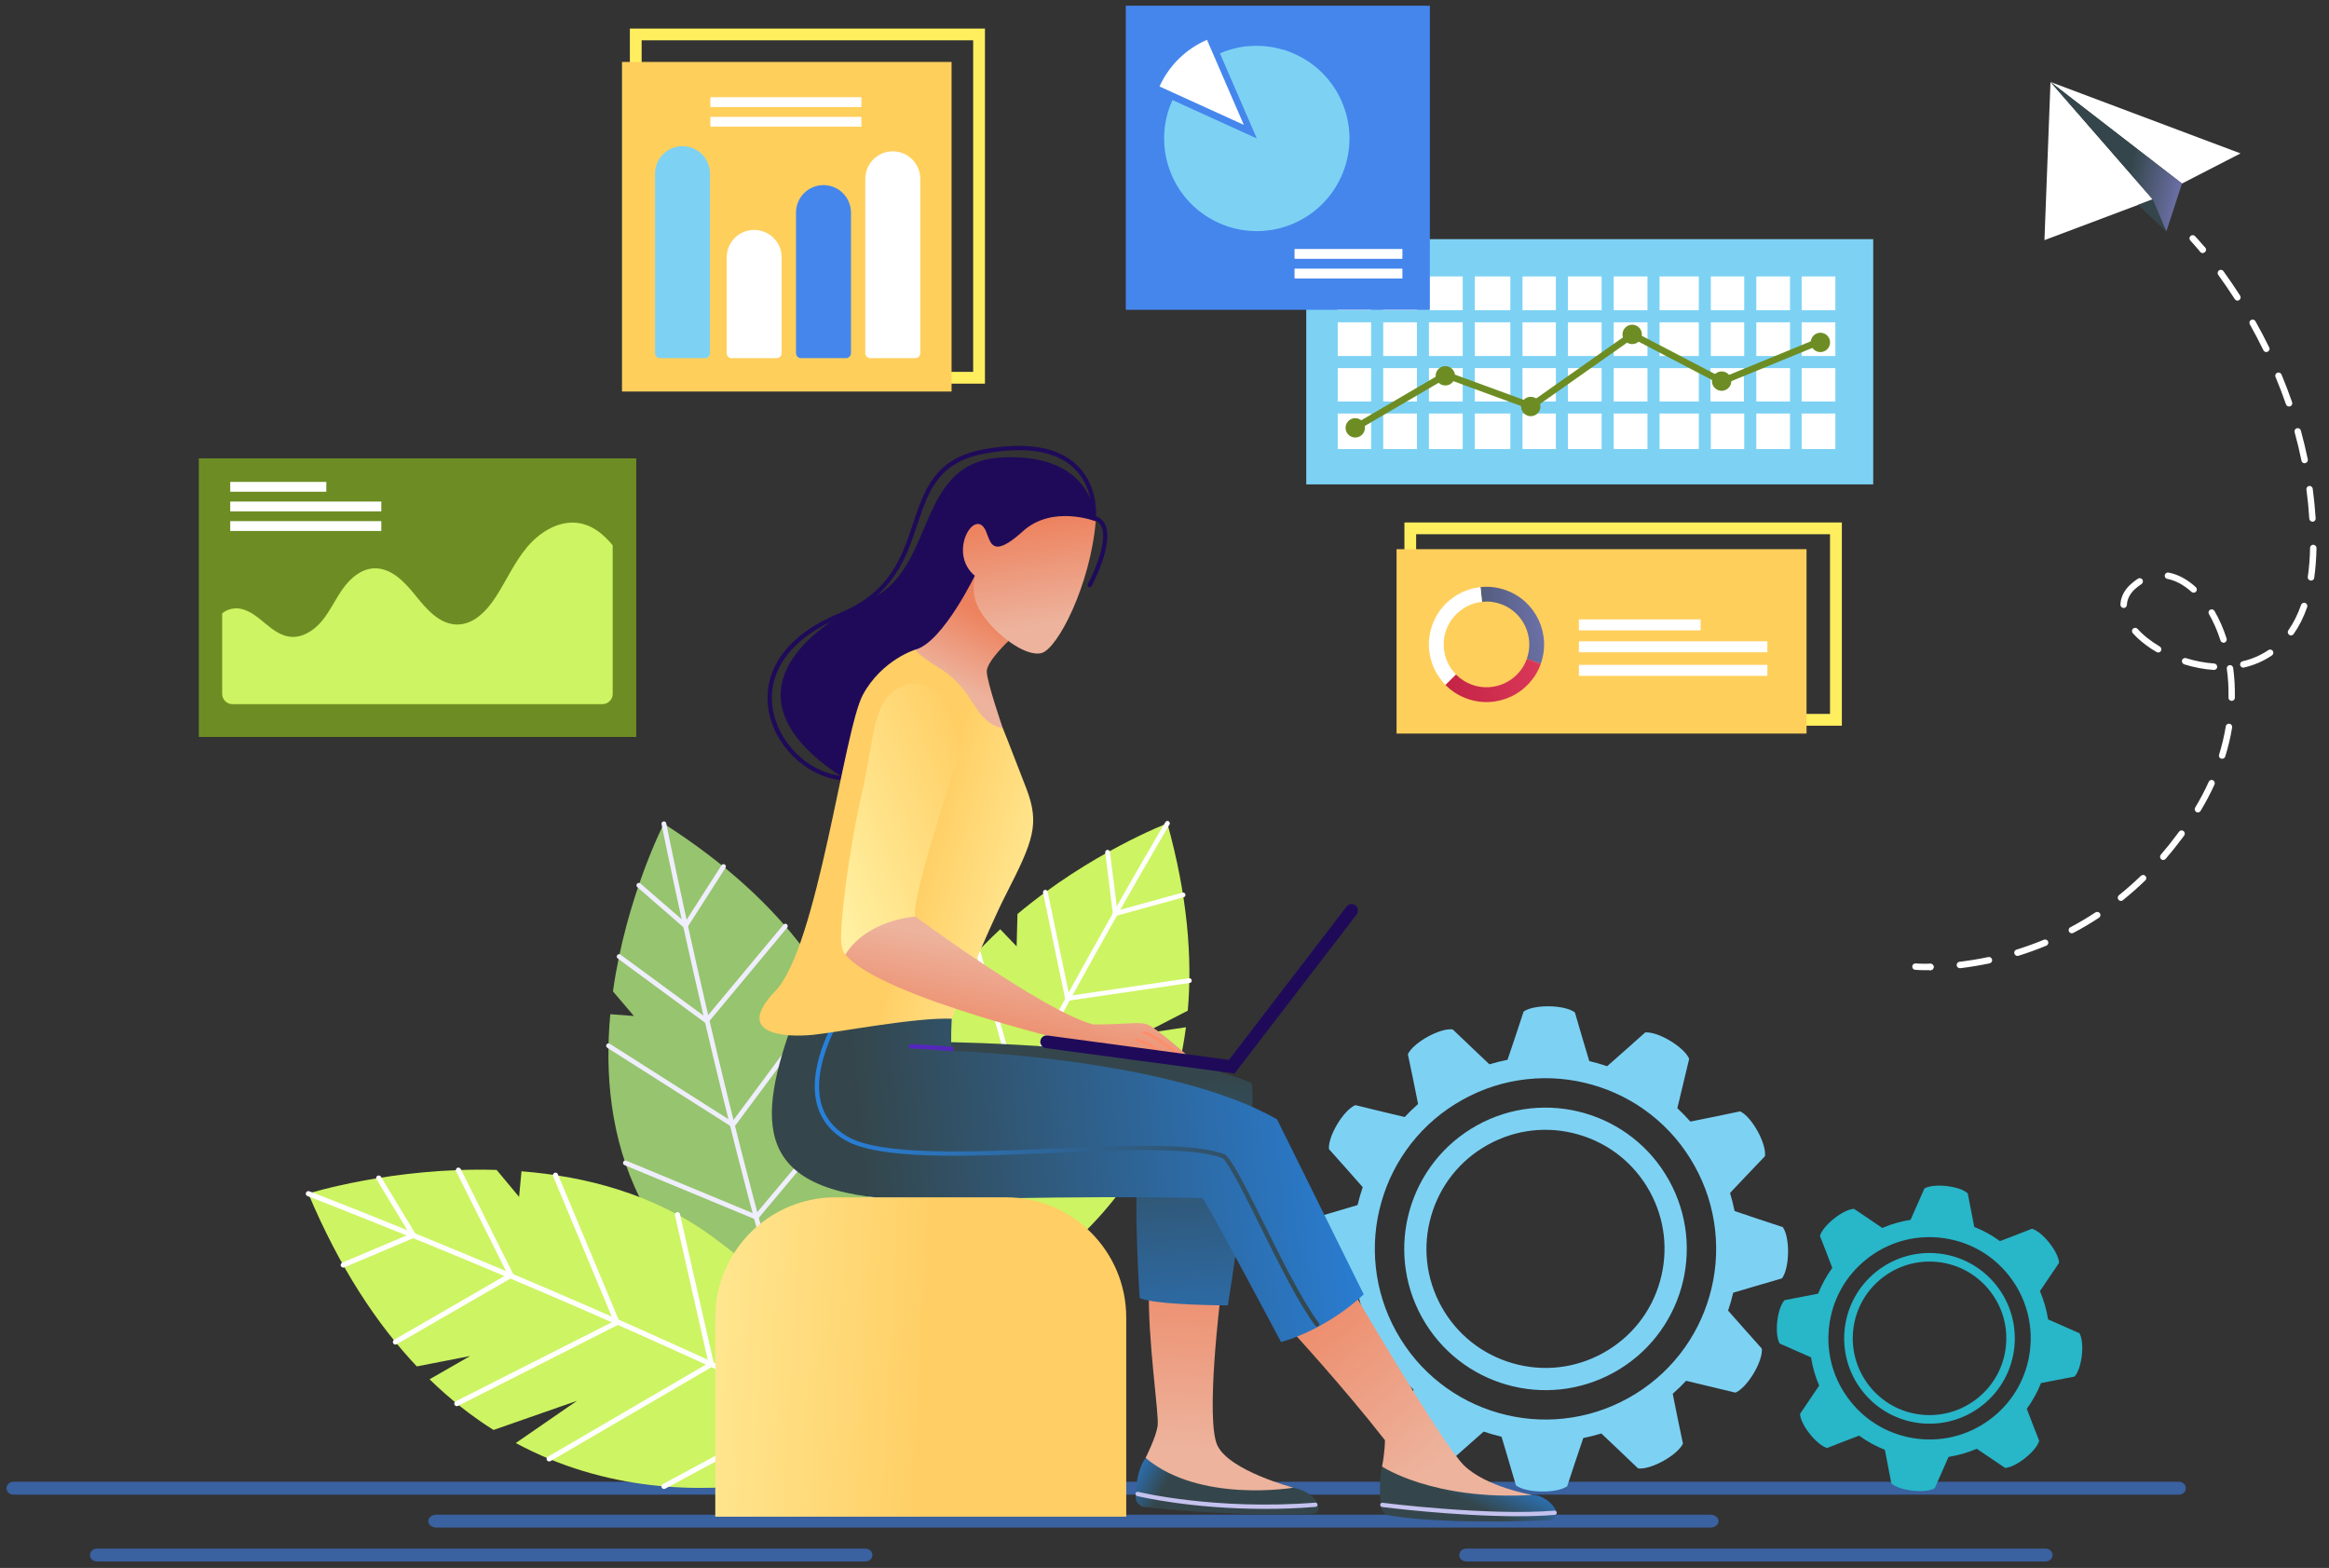 <?xml version="1.0" encoding="utf-8"?>
<!-- Generator: Adobe Illustrator 23.0.1, SVG Export Plug-In . SVG Version: 6.00 Build 0)  -->
<svg version="1.1" xmlns="http://www.w3.org/2000/svg" xmlns:xlink="http://www.w3.org/1999/xlink" x="0px" y="0px"
	 viewBox="0 0 358 241" style="enable-background:new 0 0 358 241;" xml:space="preserve">
<rect x="0" y="0" width="358" height="241" fill="#333333" stroke="none"/>
<style type="text/css">
	.st0{fill:#3A61A0;}
	.st1{fill:#7DD2F4;}
	.st2{fill:#28B6C9;}
	.st3{fill:#97C46E;}
	.st4{fill:#EFEEFF;}
	.st5{fill:#FFFFFF;}
	.st6{fill:#6D8D24;}
	.st7{fill:#CDF462;}
	.st8{fill:#1F0A5A;}
	.st9{fill:url(#SVGID_1_);}
	.st10{fill:url(#SVGID_2_);}
	.st11{fill:url(#SVGID_3_);}
	.st12{fill:url(#SVGID_4_);}
	.st13{fill:url(#SVGID_5_);}
	.st14{fill:url(#SVGID_6_);}
	.st15{fill:url(#SVGID_7_);}
	.st16{fill:url(#SVGID_8_);}
	.st17{fill:url(#SVGID_9_);}
	.st18{fill:url(#SVGID_10_);}
	.st19{fill:url(#SVGID_11_);}
	.st20{fill:url(#SVGID_12_);}
	.st21{fill:url(#SVGID_13_);}
	.st22{fill:#FF8D6A;}
	.st23{fill:#5526BC;}
	.st24{fill:#C5C2EF;}
	.st25{fill:url(#SVGID_14_);}
	.st26{fill:#FFEF5F;}
	.st27{fill:#FFCF5C;}
	.st28{fill:#4586ED;}
	.st29{fill:url(#SVGID_15_);}
	.st30{fill:url(#SVGID_16_);}
	.st31{fill:url(#SVGID_17_);}
	.st32{fill:url(#SVGID_18_);}
</style>
<g id="BG">
</g>
<g id="_x34_">
	<g id="Page_3_">
	</g>
	<g id="Illustration_3_">
	</g>
</g>
<g id="_x33_">
	<g id="Page_2_">
	</g>
	<g id="Illustration_2_">
	</g>
</g>
<g id="_x32_">
	<g id="Page_1_">
	</g>
	<g id="Illustration_1_">
	</g>
</g>
<g id="_x31_">
	<g id="Page">
	</g>
	<g id="Illustration">
		<path class="st0" d="M336,228.74c0,0.55-0.48,0.99-1.06,0.99H2.06c-0.59,0-1.06-0.44-1.06-0.99c0-0.54,0.48-0.99,1.06-0.99h332.88
			C335.52,227.75,336,228.19,336,228.74z"/>
		<path class="st0" d="M133.04,240H14.89c-0.59,0-1.06-0.44-1.06-0.99l0,0c0-0.54,0.48-0.98,1.06-0.98h118.15
			c0.59,0,1.06,0.44,1.06,0.98l0,0C134.1,239.56,133.62,240,133.04,240z"/>
		<path class="st0" d="M314.45,240h-89.08c-0.59,0-1.06-0.44-1.06-0.99l0,0c0-0.54,0.48-0.98,1.06-0.98h89.08
			c0.59,0,1.06,0.44,1.06,0.98l0,0C315.51,239.56,315.03,240,314.45,240z"/>
		<path class="st0" d="M262.92,234.79H67.08c-0.69,0-1.25-0.44-1.25-0.99l0,0c0-0.54,0.56-0.99,1.25-0.99h195.84
			c0.69,0,1.25,0.44,1.25,0.99l0,0C264.17,234.35,263.61,234.79,262.92,234.79z"/>
		<g>
			<path class="st1" d="M273.91,196.49c1.19-1.57,1.27-6.27,0.13-7.88c-1.01-0.31-6.18-2.05-7.41-2.47
				c-0.19-0.93-0.42-1.86-0.7-2.78c0.78-0.82,3.68-3.9,5.37-5.65c0.25-1.95-2.03-6.07-3.82-6.89c-1.03,0.24-6.39,1.32-7.65,1.57
				c-0.64-0.72-1.3-1.41-2-2.06c0.26-1.11,1.24-5.22,1.82-7.58c-0.76-1.82-4.79-4.24-6.76-4.06c-0.78,0.72-4.89,4.34-5.85,5.19
				c-0.9-0.31-1.82-0.57-2.75-0.79c-0.32-1.08-1.54-5.14-2.21-7.48c-1.57-1.19-6.27-1.27-7.88-0.13c-0.31,1.01-2.05,6.18-2.47,7.41
				c-0.93,0.19-1.86,0.42-2.78,0.7c-0.82-0.78-3.9-3.68-5.65-5.37c-1.95-0.25-6.07,2.03-6.89,3.82c0.24,1.03,1.32,6.39,1.57,7.65
				c-0.72,0.64-1.41,1.3-2.06,2c-1.11-0.26-5.22-1.24-7.58-1.83c-1.82,0.76-4.24,4.79-4.06,6.76c0.72,0.78,4.34,4.89,5.19,5.85
				c-0.31,0.91-0.57,1.82-0.79,2.75c-1.08,0.32-5.14,1.54-7.48,2.21c-1.19,1.57-1.27,6.27-0.13,7.88c1.01,0.31,6.18,2.05,7.41,2.47
				c0.19,0.93,0.42,1.86,0.7,2.78c-0.78,0.82-3.68,3.9-5.37,5.65c-0.25,1.95,2.03,6.07,3.82,6.89c1.03-0.24,6.39-1.32,7.65-1.57
				c0.64,0.72,1.3,1.41,2,2.06c-0.26,1.11-1.24,5.22-1.83,7.58c0.76,1.82,4.79,4.24,6.76,4.06c0.78-0.72,4.89-4.34,5.85-5.19
				c0.91,0.31,1.82,0.57,2.75,0.79c0.32,1.08,1.54,5.14,2.21,7.48c1.57,1.19,6.27,1.27,7.88,0.13c0.31-1.01,2.05-6.18,2.47-7.41
				c0.93-0.19,1.86-0.42,2.78-0.7c0.82,0.78,3.9,3.68,5.65,5.37c1.95,0.25,6.07-2.03,6.89-3.82c-0.24-1.03-1.32-6.39-1.57-7.65
				c0.72-0.64,1.41-1.3,2.06-2c1.11,0.26,5.22,1.24,7.58,1.82c1.82-0.76,4.24-4.79,4.06-6.76c-0.72-0.78-4.34-4.89-5.19-5.85
				c0.31-0.9,0.57-1.82,0.79-2.75C267.51,198.38,271.57,197.16,273.91,196.49z M262.78,199.18c-0.94,3.28-2.47,6.29-4.56,8.96
				c-2.16,2.76-4.83,5.03-7.93,6.75c-3.1,1.72-6.44,2.78-9.93,3.15c-3.37,0.36-6.74,0.07-10.02-0.87c-3.28-0.94-6.29-2.47-8.96-4.56
				c-2.76-2.16-5.03-4.83-6.75-7.93c-1.72-3.1-2.78-6.44-3.15-9.93c-0.36-3.37-0.07-6.74,0.87-10.02c0.94-3.28,2.47-6.29,4.56-8.96
				c2.16-2.76,4.83-5.03,7.93-6.75c3.1-1.72,6.44-2.78,9.93-3.15c3.37-0.36,6.74-0.07,10.02,0.87c3.28,0.94,6.29,2.47,8.96,4.56
				c2.76,2.16,5.03,4.83,6.75,7.93c1.72,3.1,2.78,6.44,3.15,9.93C264.01,192.53,263.72,195.9,262.78,199.18z"/>
			<path class="st1" d="M227.03,172.97c-10.48,5.82-14.27,19.03-8.45,29.52c5.82,10.48,19.03,14.27,29.52,8.45
				s14.27-19.03,8.45-29.52C250.73,170.94,237.52,167.16,227.03,172.97z M255.15,196.99c-1.34,4.7-4.44,8.59-8.71,10.96
				c-4.27,2.37-9.21,2.94-13.91,1.59c-4.7-1.35-8.59-4.44-10.96-8.71c-2.37-4.27-2.94-9.21-1.59-13.91
				c1.35-4.7,4.44-8.59,8.71-10.96c4.27-2.37,9.21-2.94,13.91-1.59c4.7,1.35,8.59,4.44,10.96,8.71
				C255.93,187.35,256.49,192.29,255.15,196.99z"/>
		</g>
		<g>
			<path class="st2" d="M318.89,211.58c1.14-1.23,1.59-5.2,0.75-6.66c-0.62-0.26-3.17-1.39-4.82-2.13
				c-0.24-1.48-0.65-2.94-1.25-4.34c0.85-1.26,2.11-3.14,2.94-4.35c-0.07-1.67-2.56-4.8-4.17-5.24c-0.62,0.26-3.22,1.26-4.91,1.9
				c-1.24-0.9-2.57-1.63-3.96-2.18c-0.29-1.49-0.73-3.71-1-5.16c-1.23-1.14-5.2-1.59-6.66-0.75c-0.26,0.62-1.39,3.17-2.13,4.82
				c-1.48,0.23-2.94,0.65-4.34,1.25c-1.26-0.85-3.14-2.11-4.35-2.94c-1.67,0.07-4.8,2.56-5.24,4.17c0.26,0.62,1.26,3.22,1.9,4.91
				c-0.9,1.24-1.63,2.57-2.18,3.96c-1.49,0.29-3.71,0.73-5.16,1c-1.14,1.23-1.59,5.2-0.75,6.66c0.62,0.26,3.17,1.39,4.82,2.13
				c0.24,1.48,0.65,2.94,1.25,4.34c-0.85,1.26-2.11,3.14-2.94,4.35c0.07,1.67,2.56,4.8,4.17,5.24c0.62-0.26,3.22-1.26,4.91-1.9
				c1.24,0.9,2.57,1.63,3.96,2.18c0.29,1.49,0.73,3.71,1,5.16c1.23,1.14,5.2,1.59,6.66,0.75c0.26-0.62,1.39-3.17,2.13-4.82
				c1.48-0.24,2.94-0.65,4.34-1.25c1.26,0.85,3.14,2.11,4.35,2.94c1.67-0.07,4.8-2.56,5.24-4.17c-0.26-0.62-1.26-3.22-1.9-4.91
				c0.9-1.24,1.63-2.57,2.18-3.96C315.22,212.28,317.44,211.85,318.89,211.58z M312.05,207.45c-0.47,4.13-2.51,7.83-5.76,10.41
				c-3.25,2.59-7.31,3.76-11.44,3.29c-4.13-0.47-7.83-2.51-10.41-5.76c-2.59-3.25-3.76-7.31-3.29-11.44
				c0.47-4.13,2.51-7.83,5.76-10.41c3.25-2.59,7.31-3.76,11.44-3.29c4.13,0.47,7.83,2.51,10.41,5.76
				C311.35,199.26,312.51,203.33,312.05,207.45z"/>
			<path class="st2" d="M288.42,195.45c-5.67,4.51-6.6,12.76-2.09,18.43c4.51,5.67,12.76,6.6,18.43,2.09
				c5.67-4.51,6.6-12.76,2.09-18.43C302.34,191.87,294.09,190.93,288.42,195.45z M308.32,207.03c-0.35,3.13-1.91,5.94-4.37,7.9
				c-2.47,1.96-5.55,2.85-8.68,2.5c-3.13-0.35-5.94-1.91-7.9-4.37c-1.96-2.47-2.85-5.55-2.5-8.68c0.35-3.13,1.91-5.94,4.37-7.9
				c2.47-1.96,5.55-2.85,8.68-2.5c3.13,0.35,5.94,1.91,7.9,4.37C307.79,200.82,308.68,203.9,308.32,207.03z"/>
		</g>
		<g>
			<path class="st3" d="M123.99,213.95c0,0,17.16-24.9,7.96-52.34l-7.37,7.55l6.08-10.98c-1.4-3.38-3.22-6.77-5.55-10.16l-4.24,5.12
				l2.74-7.21c-4.98-6.64-11.97-13.19-21.57-19.32c0,0-5.78,11.26-7.82,25.77l3.22,3.78l-3.63-0.27
				c-0.84,9.07-0.02,19.09,4.56,28.28C110.32,208.11,123.99,213.95,123.99,213.95z"/>
			<path class="st4" d="M124.27,214.18c-0.04,0.05-0.1,0.09-0.17,0.11c-0.19,0.06-0.4-0.05-0.46-0.24
				c-12.36-39.23-21.85-86.9-21.95-87.37c-0.04-0.2,0.09-0.39,0.29-0.43c0.2-0.04,0.39,0.09,0.43,0.29
				c0.09,0.48,9.58,48.11,21.93,87.3C124.38,213.96,124.35,214.09,124.27,214.18z"/>
			<path class="st4" d="M105.45,142.86l-7.49-6.51c-0.15-0.13-0.17-0.35-0.04-0.52c0.13-0.15,0.36-0.17,0.52-0.04l6.86,5.95
				l5.61-8.75c0.11-0.17,0.33-0.22,0.5-0.11c0.17,0.11,0.22,0.33,0.11,0.5L105.45,142.86z"/>
			<path class="st4" d="M121,142.58L121,142.58l-12.34,14.82l-13.71-10.08c-0.16-0.12-0.2-0.35-0.08-0.51
				c0.11-0.16,0.35-0.2,0.51-0.08l13.16,9.67l11.9-14.29c0.13-0.15,0.36-0.18,0.51-0.05C121.11,142.2,121.13,142.43,121,142.58z"/>
			<path class="st4" d="M112.75,173.37l-19.41-12.33c-0.17-0.11-0.22-0.33-0.11-0.5c0.11-0.17,0.33-0.22,0.5-0.11l18.83,11.97
				l14.99-20.19c0.12-0.16,0.35-0.2,0.51-0.08c0.16,0.12,0.2,0.35,0.08,0.51L112.75,173.37z"/>
			<path class="st4" d="M133.65,166.9C133.65,166.9,133.65,166.9,133.65,166.9l-17.3,20.62l-20.36-8.44
				c-0.19-0.08-0.27-0.29-0.2-0.48c0.08-0.19,0.29-0.27,0.48-0.2l19.86,8.24l16.96-20.21c0.13-0.15,0.36-0.17,0.51-0.04
				C133.75,166.51,133.77,166.74,133.65,166.9z"/>
			<path class="st4" d="M120.3,202.06l-16.47-7.71c-0.18-0.09-0.26-0.3-0.18-0.49c0.09-0.18,0.3-0.26,0.49-0.18l15.94,7.46
				l14.08-17.98c0.12-0.16,0.35-0.19,0.51-0.06s0.19,0.35,0.06,0.51L120.3,202.06z"/>
		</g>
		<g>
			<rect x="200.79" y="36.76" class="st1" width="87.15" height="37.69"/>
			<g>
				<rect x="269.97" y="56.58" class="st5" width="5.18" height="5.13"/>
				<rect x="255.1" y="56.58" class="st5" width="6.03" height="5.13"/>
				<rect x="248.05" y="56.58" class="st5" width="5.19" height="5.13"/>
				<rect x="241.01" y="56.58" class="st5" width="5.18" height="5.13"/>
				<rect x="234.03" y="56.58" class="st5" width="5.13" height="5.13"/>
				<rect x="226.7" y="56.58" class="st5" width="5.46" height="5.13"/>
				<rect x="219.65" y="56.58" class="st5" width="5.19" height="5.13"/>
				<rect x="212.62" y="56.58" class="st5" width="5.18" height="5.13"/>
				<rect x="205.63" y="56.58" class="st5" width="5.13" height="5.13"/>
				<rect x="205.63" y="63.56" class="st5" width="5.13" height="5.46"/>
				<rect x="212.62" y="63.56" class="st5" width="5.18" height="5.46"/>
				<rect x="219.65" y="63.56" class="st5" width="5.19" height="5.46"/>
				<rect x="226.7" y="63.56" class="st5" width="5.46" height="5.46"/>
				<rect x="234.03" y="63.56" class="st5" width="5.13" height="5.46"/>
				<rect x="241.01" y="63.56" class="st5" width="5.18" height="5.46"/>
				<rect x="248.05" y="63.56" class="st5" width="5.19" height="5.46"/>
				<rect x="255.1" y="63.56" class="st5" width="6.03" height="5.46"/>
				<rect x="262.98" y="63.56" class="st5" width="5.13" height="5.46"/>
				<rect x="269.97" y="63.56" class="st5" width="5.18" height="5.46"/>
				<rect x="205.63" y="42.49" class="st5" width="5.13" height="5.19"/>
				<rect x="212.62" y="42.49" class="st5" width="5.18" height="5.19"/>
				<rect x="219.65" y="42.49" class="st5" width="5.19" height="5.19"/>
				<rect x="226.7" y="42.49" class="st5" width="5.46" height="5.19"/>
				<rect x="234.03" y="42.49" class="st5" width="5.13" height="5.19"/>
				<rect x="241.01" y="42.49" class="st5" width="5.18" height="5.19"/>
				<rect x="248.05" y="42.49" class="st5" width="5.19" height="5.19"/>
				<rect x="255.1" y="42.49" class="st5" width="6.03" height="5.19"/>
				<rect x="262.98" y="42.49" class="st5" width="5.13" height="5.19"/>
				<rect x="269.97" y="42.49" class="st5" width="5.18" height="5.19"/>
				<rect x="205.63" y="49.54" class="st5" width="5.13" height="5.18"/>
				<rect x="212.62" y="49.54" class="st5" width="5.18" height="5.18"/>
				<rect x="219.65" y="49.54" class="st5" width="5.19" height="5.18"/>
				<rect x="226.7" y="49.54" class="st5" width="5.46" height="5.18"/>
				<rect x="234.03" y="49.54" class="st5" width="5.13" height="5.18"/>
				<rect x="241.01" y="49.54" class="st5" width="5.18" height="5.18"/>
				<rect x="248.05" y="49.54" class="st5" width="5.19" height="5.18"/>
				<rect x="255.1" y="49.54" class="st5" width="6.03" height="5.18"/>
				<rect x="262.98" y="49.54" class="st5" width="5.13" height="5.18"/>
				<rect x="269.97" y="49.54" class="st5" width="5.18" height="5.18"/>
				<rect x="262.93" y="56.58" class="st5" width="5.13" height="5.13"/>
				<rect x="276.94" y="56.58" class="st5" width="5.18" height="5.13"/>
				<rect x="276.94" y="63.56" class="st5" width="5.18" height="5.46"/>
				<rect x="276.94" y="42.49" class="st5" width="5.18" height="5.19"/>
				<rect x="276.94" y="49.54" class="st5" width="5.18" height="5.18"/>
			</g>
			<g>
				<polygon class="st6" points="264.71,58.06 250.9,50.85 235.27,61.85 222.17,57.04 208.11,65.26 208.63,66.15 222.27,58.17 
					235.42,63 250.98,52.05 264.66,59.19 280.37,52.74 279.98,51.79 				"/>
				<path class="st6" d="M222.17,56.27c-0.82,0-1.49,0.67-1.49,1.49c0,0.82,0.67,1.49,1.49,1.49s1.49-0.67,1.49-1.49
					C223.65,56.94,222.99,56.27,222.17,56.27z"/>
				<path class="st6" d="M208.32,64.27c-0.82,0-1.49,0.67-1.49,1.49c0,0.82,0.67,1.49,1.49,1.49c0.82,0,1.49-0.67,1.49-1.49
					C209.8,64.94,209.14,64.27,208.32,64.27z"/>
				<circle class="st6" cx="235.3" cy="62.48" r="1.49"/>
				<circle class="st6" cx="250.89" cy="51.4" r="1.49"/>
				<path class="st6" d="M264.64,57.09c-0.82,0-1.49,0.67-1.49,1.49s0.67,1.49,1.49,1.49s1.49-0.67,1.49-1.49
					S265.46,57.09,264.64,57.09z"/>
				<path class="st6" d="M279.82,51.14c-0.82,0-1.49,0.67-1.49,1.49c0,0.82,0.67,1.49,1.49,1.49c0.82,0,1.49-0.67,1.49-1.49
					C281.31,51.81,280.64,51.14,279.82,51.14z"/>
			</g>
		</g>
		<g>
			<path class="st7" d="M137.42,206.18c0,0,29.4-7.06,40.89-33.62l-10.53,0.69l11.86-4.1c1.21-3.45,2.13-7.19,2.66-11.26l-6.57,0.98
				l6.85-3.53c0.73-8.27-0.09-17.81-3.14-28.79c0,0-11.83,4.52-23.04,13.94l-0.13,4.97l-2.52-2.63
				c-6.68,6.19-12.77,14.19-15.5,24.09C131.15,192.7,137.42,206.18,137.42,206.18z"/>
			<path class="st5" d="M137.47,206.54c-0.07,0.01-0.14,0-0.2-0.03c-0.18-0.08-0.26-0.3-0.18-0.48
				c17.01-37.44,41.8-79.26,42.05-79.67c0.1-0.17,0.33-0.23,0.5-0.13c0.17,0.1,0.23,0.33,0.13,0.5
				c-0.25,0.42-25.02,42.19-42.01,79.6C137.7,206.45,137.59,206.52,137.47,206.54z"/>
			<path class="st5" d="M171.12,140.89l-1.23-9.85c-0.03-0.2,0.11-0.38,0.32-0.41c0.2-0.02,0.38,0.12,0.41,0.32l1.12,9.01
				l10.02-2.76c0.19-0.05,0.4,0.06,0.45,0.26c0.05,0.19-0.06,0.4-0.26,0.45L171.12,140.89z"/>
			<path class="st5" d="M182.88,151.08L182.88,151.08l-19.08,2.79l-3.47-16.66c-0.04-0.2,0.09-0.39,0.28-0.43
				c0.19-0.04,0.39,0.09,0.43,0.28l3.33,15.99l18.4-2.69c0.2-0.03,0.39,0.11,0.41,0.31C183.22,150.87,183.08,151.05,182.88,151.08z"
				/>
			<path class="st5" d="M156.17,168.48l-6.2-22.14c-0.05-0.19,0.06-0.4,0.25-0.45c0.19-0.06,0.4,0.06,0.45,0.25l6.02,21.49l24.64-5
				c0.2-0.04,0.39,0.09,0.43,0.29c0.04,0.2-0.09,0.39-0.29,0.43L156.17,168.48z"/>
			<path class="st5" d="M176.04,177.62L176.04,177.62l-26.65,3.78l-9.51-19.88c-0.09-0.18-0.01-0.4,0.17-0.49
				c0.18-0.09,0.4-0.01,0.49,0.17l9.27,19.4l26.12-3.71c0.2-0.03,0.38,0.11,0.41,0.31C176.38,177.41,176.24,177.59,176.04,177.62z"
				/>
			<path class="st5" d="M142.62,194.86l-7.1-16.74c-0.08-0.19,0.01-0.4,0.19-0.48c0.18-0.08,0.4,0.01,0.48,0.19l6.88,16.2
				l22.49-3.97c0.2-0.04,0.39,0.1,0.42,0.3c0.04,0.2-0.1,0.39-0.3,0.42L142.62,194.86z"/>
		</g>
		<g>
			<path class="st7" d="M136.62,222.9c0,0-29.73,13.75-57.34-1.1l9.41-6.49l-12.83,4.48c-3.35-2.11-6.64-4.68-9.83-7.79l6.24-3.58
				l-8.2,1.6c-6.18-6.54-11.89-15.2-16.68-26.57c0,0,13.09-4.11,28.95-3.63l3.45,4.14l0.37-3.93c9.83,0.77,20.38,3.48,29.36,10.06
				C132.89,207.24,136.62,222.9,136.62,222.9z"/>
			<path class="st5" d="M136.82,223.25c0.06-0.04,0.12-0.09,0.15-0.16c0.1-0.19,0.02-0.43-0.17-0.53
				c-39.61-20.4-88.77-39.28-89.26-39.46c-0.2-0.08-0.43,0.02-0.51,0.23c-0.08,0.2,0.02,0.43,0.23,0.51
				c0.49,0.19,49.61,19.05,89.18,39.43C136.56,223.32,136.71,223.31,136.82,223.25z"/>
			<path class="st5" d="M64.12,190.06l-5.57-9.2c-0.11-0.19-0.35-0.24-0.54-0.13c-0.19,0.11-0.25,0.36-0.13,0.54l5.1,8.41
				l-10.37,4.39c-0.2,0.09-0.3,0.32-0.21,0.52c0.09,0.2,0.32,0.3,0.52,0.21L64.12,190.06z"/>
			<path class="st5" d="M60.97,206.62L60.97,206.62l18.09-10.45l-8.24-16.49c-0.1-0.2-0.34-0.27-0.53-0.18
				c-0.19,0.09-0.27,0.34-0.18,0.53l7.91,15.82l-17.44,10.08c-0.19,0.11-0.25,0.35-0.14,0.54
				C60.54,206.66,60.78,206.72,60.97,206.62z"/>
			<path class="st5" d="M95.35,203.46l-9.6-22.98c-0.08-0.2-0.32-0.3-0.52-0.21c-0.2,0.08-0.3,0.32-0.21,0.52l9.32,22.3l-24.3,12.3
				c-0.19,0.1-0.27,0.34-0.17,0.53c0.1,0.19,0.34,0.27,0.53,0.17L95.35,203.46z"/>
			<path class="st5" d="M84.61,224.58C84.61,224.58,84.61,224.58,84.61,224.58l25.19-14.69l-5.28-23.28
				c-0.05-0.21-0.26-0.35-0.47-0.3c-0.21,0.05-0.35,0.26-0.3,0.47l5.15,22.72l-24.69,14.4c-0.19,0.11-0.25,0.35-0.14,0.54
				C84.18,224.62,84.42,224.69,84.61,224.58z"/>
			<path class="st5" d="M124.6,216.78l-5.21-19c-0.06-0.21-0.28-0.33-0.49-0.28c-0.21,0.06-0.33,0.28-0.28,0.49l5.04,18.39
				l-21.78,11.73c-0.19,0.1-0.26,0.34-0.16,0.54c0.1,0.19,0.34,0.26,0.54,0.16L124.6,216.78z"/>
		</g>
		<g>
			<path class="st8" d="M129.26,119.91c-0.01,0-0.03,0-0.04,0c-5.47-0.63-10.36-5.5-11.13-11.09c-0.84-6.07,3.16-11.39,10.98-14.6
				c7.76-3.19,9.56-8.58,11.29-13.79c1.71-5.13,3.32-9.97,10.78-11.35c6.52-1.2,11.33-0.43,14.28,2.3c3.08,2.85,3.11,6.88,3.06,7.95
				c0.67,0.25,1.16,0.72,1.44,1.39c1.27,2.98-1.98,9.11-2.12,9.37c-0.09,0.16-0.28,0.22-0.44,0.13c-0.16-0.09-0.22-0.28-0.13-0.44
				c0.03-0.06,3.24-6.11,2.1-8.8c-0.24-0.57-0.66-0.93-1.27-1.1l-0.26-0.07l0.03-0.27c0-0.05,0.44-4.66-2.84-7.67
				c-2.79-2.58-7.41-3.29-13.71-2.13c-7.08,1.31-8.56,5.76-10.28,10.91c-1.7,5.1-3.63,10.88-11.67,14.18
				c-7.52,3.09-11.37,8.15-10.58,13.9c0.74,5.31,5.37,9.94,10.56,10.53c0.18,0.02,0.31,0.18,0.29,0.36
				C129.57,119.79,129.43,119.91,129.26,119.91z"/>
			
				<linearGradient id="SVGID_1_" gradientUnits="userSpaceOnUse" x1="233.879" y1="366.093" x2="240.229" y2="369.198" gradientTransform="matrix(0.999 0.034 -0.034 0.999 -47.226 -150.782)">
				<stop  offset="0" style="stop-color:#2881DD"/>
				<stop  offset="1" style="stop-color:#34464B"/>
			</linearGradient>
			<path class="st9" d="M175.88,224.39c-0.42,0.69-1.31,2.55-1.3,5.73c0,0.77,0.59,1.42,1.36,1.51c3.52,0.41,13.74,1.41,25.9,1.01
				c0.55-0.02,0.96-0.54,0.83-1.07c-0.23-0.96-1.1-2.32-4.02-2.95l-22.22-4.47C176.22,224.1,175.99,224.2,175.88,224.39z"/>
			
				<linearGradient id="SVGID_2_" gradientUnits="userSpaceOnUse" x1="246.874" y1="365.669" x2="247.721" y2="331.79" gradientTransform="matrix(0.999 0.034 -0.034 0.999 -47.226 -150.782)">
				<stop  offset="0" style="stop-color:#EDB39D"/>
				<stop  offset="1" style="stop-color:#ED825E"/>
			</linearGradient>
			<path class="st10" d="M187.58,199.57c0,0-2.32,18.77-0.43,22.64c1.89,3.88,11.67,6.45,11.67,6.45s-14.44,2.43-22.73-4.58
				c0,0,1.57-3.09,1.85-4.87c0.28-1.79-1.59-13.37-1.32-21.51C176.62,197.7,182.98,196.27,187.58,199.57z"/>
			<linearGradient id="SVGID_3_" gradientUnits="userSpaceOnUse" x1="173.515" y1="224.378" x2="168.922" y2="166.836">
				<stop  offset="0" style="stop-color:#2881DD"/>
				<stop  offset="1" style="stop-color:#34464B"/>
			</linearGradient>
			<path class="st11" d="M145.18,160.17c0,0,34.25,0.39,47.23,6.32c0.89,5.96-3.67,34.15-3.67,34.15s-11.08-0.01-13.55-1.13
				c0,0-0.95-13.54-0.28-21.16C174.91,178.34,142.04,169.36,145.18,160.17z"/>
			<linearGradient id="SVGID_4_" gradientUnits="userSpaceOnUse" x1="228.339" y1="223.542" x2="225.093" y2="230.668">
				<stop  offset="0" style="stop-color:#2881DD"/>
				<stop  offset="1" style="stop-color:#34464B"/>
			</linearGradient>
			<path class="st12" d="M212.44,225.41c0,0-0.72,3.64-0.03,6.57c0.11,0.45,0.46,0.8,0.91,0.89c1.99,0.41,9.15,1.38,24.74,0.8
				c0.86-0.03,1.4-0.95,1-1.71c-0.55-1.04-2.04-2.18-3.52-2.18L212.44,225.41z"/>
			<linearGradient id="SVGID_5_" gradientUnits="userSpaceOnUse" x1="221.431" y1="224.35" x2="197.728" y2="194.297">
				<stop  offset="0" style="stop-color:#EDB39D"/>
				<stop  offset="1" style="stop-color:#ED825E"/>
			</linearGradient>
			<path class="st13" d="M198.25,204.22c0,0,8.36,9.08,14.64,17.15c0,0,0,1.79-0.45,4.04c0,0,7.85,5.27,23.09,4.37
				c0,0-7.17-1.23-10.54-4.59c-3.36-3.36-16.72-26.23-16.72-26.23S202,198.73,198.25,204.22z"/>
			<linearGradient id="SVGID_6_" gradientUnits="userSpaceOnUse" x1="214.026" y1="175.813" x2="132.88" y2="183.661">
				<stop  offset="0" style="stop-color:#2881DD"/>
				<stop  offset="1" style="stop-color:#34464B"/>
			</linearGradient>
			<path class="st14" d="M146.3,156.58c0,0-0.22,3.59,0,4.93c0,0,33.63,1.12,50,10.54l13.32,26.89c0,0-5.08,5.1-12.7,7.34
				c0,0-9.82-18.53-12.06-22.12c0,0-12.78-0.45-40.36,0.22c-27.58,0.67-28.62-9.59-23.36-25.21
				C121.15,159.17,135.32,150.75,146.3,156.58z"/>
			<linearGradient id="SVGID_7_" gradientUnits="userSpaceOnUse" x1="125.236" y1="179.685" x2="202.77" y2="179.685">
				<stop  offset="0" style="stop-color:#2881DD"/>
				<stop  offset="1" style="stop-color:#34464B"/>
			</linearGradient>
			<path class="st15" d="M202.44,203.91c-0.1,0-0.2-0.05-0.26-0.13c-2.63-3.54-5.76-9.87-8.53-15.44
				c-2.31-4.66-4.49-9.06-5.66-10.29c-4.37-1.76-14.83-1.32-25.89-0.85c-13.25,0.56-26.95,1.13-32.22-1.97
				c-2.32-1.36-3.79-3.3-4.36-5.74c-1.46-6.22,3.27-13.57,3.47-13.88c0.1-0.15,0.3-0.19,0.45-0.1c0.15,0.1,0.19,0.3,0.1,0.45
				c-0.05,0.07-4.78,7.43-3.38,13.37c0.53,2.26,1.9,4.06,4.06,5.33c5.11,3,18.71,2.43,31.87,1.88c11.19-0.47,21.76-0.92,26.23,0.92
				l0.06,0.02l0.05,0.05c1.23,1.23,3.36,5.53,5.83,10.5c2.75,5.55,5.88,11.85,8.47,15.34c0.11,0.15,0.08,0.35-0.07,0.46
				C202.58,203.89,202.51,203.91,202.44,203.91z"/>
			<path class="st8" d="M168.42,80.13c0,0,0.08-10.48-14.32-9.83c-13.54,0.62-10.03,16.93-20.28,21.77
				c-12.12,5.72-21.94,16.19-3.94,27.65L168.42,80.13z"/>
			<linearGradient id="SVGID_8_" gradientUnits="userSpaceOnUse" x1="166.543" y1="139.739" x2="141.357" y2="132.463">
				<stop  offset="2.600000e-07" style="stop-color:#FFF4A8"/>
				<stop  offset="1" style="stop-color:#FFCE64"/>
			</linearGradient>
			<path class="st16" d="M140.7,99.85c0,0-5.16,1.57-8.07,6.95c-2.91,5.38-6.95,38.79-13.45,45.52c-6.5,6.73,1.57,7.17,5.83,6.73
				c4.26-0.45,15.69-2.69,21.3-2.47c0,0,5.27-13.13,8.3-19.06c4.23-8.29,5.26-10.84,3.14-16.37c-2.86-7.44-3.59-9.19-3.59-9.19
				S146.97,99.4,140.7,99.85z"/>
			<linearGradient id="SVGID_9_" gradientUnits="userSpaceOnUse" x1="147.574" y1="105.606" x2="152.746" y2="95.284">
				<stop  offset="0" style="stop-color:#EDB39D"/>
				<stop  offset="1" style="stop-color:#ED825E"/>
			</linearGradient>
			<path class="st17" d="M150.02,88.14c0,0-5.06,10.59-9.32,11.71c0,0,0.07,0.6,3.81,2.91c5.51,3.42,5.01,8.12,9.64,9.19
				c0,0-2.47-7.17-2.47-8.74c0-1.57,3.33-4.68,3.33-4.68S154.63,87.41,150.02,88.14z"/>
			<linearGradient id="SVGID_10_" gradientUnits="userSpaceOnUse" x1="150.786" y1="145.234" x2="147.259" y2="162.307">
				<stop  offset="0" style="stop-color:#EDB39D"/>
				<stop  offset="1" style="stop-color:#ED825E"/>
			</linearGradient>
			<path class="st18" d="M140.7,140.88c0,0,19.73,14.57,27.35,16.59c0,0,1.12,2.24-0.45,3.36c0,0-32.29-7.4-37.67-14.13
				C129.93,146.71,130.38,139.31,140.7,140.88z"/>
			<linearGradient id="SVGID_11_" gradientUnits="userSpaceOnUse" x1="160.287" y1="96.031" x2="157.841" y2="80.087">
				<stop  offset="0" style="stop-color:#EDB39D"/>
				<stop  offset="1" style="stop-color:#ED825E"/>
			</linearGradient>
			<path class="st19" d="M149.9,88.54c0,0-1.04,2.7,1.04,5.82s6.65,6.65,9.14,6.02c2.49-0.62,7.52-10.48,8.35-20.25
				c0,0-6.63-2.6-11.18,1.51c-4.74,4.29-4.95,1.81-5.68,0.04C149.92,77.72,145.53,85,149.9,88.54z"/>
			<linearGradient id="SVGID_12_" gradientUnits="userSpaceOnUse" x1="121.747" y1="131.059" x2="150.959" y2="119.48">
				<stop  offset="2.600000e-07" style="stop-color:#FFF4A8"/>
				<stop  offset="1" style="stop-color:#FFCE64"/>
			</linearGradient>
			<path class="st20" d="M147.87,114.65c0,0-8.07,23.77-7.17,26.23c0,0-7.4,0.45-10.76,5.83c0,0-0.67-0.45-0.67-2.69
				c0-2.24,0.9-11.88,3.14-21.75c2.24-9.87,1.57-14.57,6.28-16.82C143.39,103.22,149.44,110.17,147.87,114.65z"/>
			<linearGradient id="SVGID_13_" gradientUnits="userSpaceOnUse" x1="176.64" y1="152.254" x2="173.601" y2="166.965">
				<stop  offset="0" style="stop-color:#EDB39D"/>
				<stop  offset="1" style="stop-color:#ED825E"/>
			</linearGradient>
			<path class="st21" d="M182.53,162.25c0,0-4.86-4.35-6.21-4.8c-1.35-0.45-2.82,0-8.27,0.02c0,0-1.57,2.02-0.45,3.36L182.53,162.25
				z"/>
			<path class="st22" d="M178.38,162.07c-0.06,0-0.12-0.03-0.16-0.07c-1.13-1.31-3.48-1.93-3.5-1.94c-0.11-0.03-0.18-0.15-0.15-0.26
				c0.03-0.11,0.14-0.18,0.26-0.15c0.1,0.03,2.5,0.66,3.72,2.07c0.08,0.09,0.07,0.22-0.02,0.3
				C178.48,162.05,178.43,162.07,178.38,162.07z"/>
			<path class="st22" d="M181.24,162.34c-0.05,0-0.09-0.02-0.13-0.05c-0.04-0.03-3.9-3.09-5.25-3.36c-0.12-0.02-0.19-0.14-0.17-0.25
				c0.02-0.12,0.13-0.19,0.25-0.17c1.44,0.29,5.27,3.32,5.43,3.45c0.09,0.07,0.11,0.21,0.03,0.3
				C181.36,162.31,181.3,162.34,181.24,162.34z"/>
			<path class="st23" d="M146.3,161.56c-0.01,0-0.02,0-0.03,0c-4.34-0.38-6.23-0.39-6.25-0.39c-0.18,0-0.33-0.15-0.33-0.33
				c0-0.18,0.15-0.33,0.33-0.33c0.08,0,1.94,0,6.31,0.39c0.18,0.02,0.31,0.17,0.3,0.35C146.61,161.43,146.47,161.56,146.3,161.56z"
				/>
			<path class="st8" d="M189.77,165l-29.01-3.9c-0.54-0.07-0.91-0.57-0.84-1.1c0.07-0.54,0.56-0.92,1.1-0.84l27.88,3.75l18.08-23.56
				c0.33-0.43,0.95-0.51,1.38-0.18c0.43,0.33,0.51,0.95,0.18,1.38L189.77,165z"/>
			<path class="st24" d="M194.46,231.92c-11.56,0-19.58-1.95-19.67-1.98c-0.18-0.04-0.28-0.22-0.24-0.4
				c0.04-0.18,0.22-0.28,0.4-0.24c0.12,0.03,11.75,2.86,27.22,1.66c0.19-0.01,0.34,0.12,0.35,0.3s-0.12,0.34-0.3,0.35
				C199.5,231.84,196.9,231.92,194.46,231.92z"/>
			<path class="st24" d="M233.29,233.05c-9.67,0-20.72-1.4-20.85-1.42c-0.18-0.02-0.31-0.19-0.28-0.37
				c0.02-0.18,0.19-0.31,0.37-0.28c0.16,0.02,16.13,2.04,26.42,1.21c0.18-0.02,0.34,0.12,0.35,0.3c0.01,0.18-0.12,0.34-0.3,0.35
				C237.23,232.99,235.29,233.05,233.29,233.05z"/>
		</g>
		<linearGradient id="SVGID_14_" gradientUnits="userSpaceOnUse" x1="89.843" y1="206.234" x2="143.353" y2="209.171">
			<stop  offset="2.600000e-07" style="stop-color:#FFF4A8"/>
			<stop  offset="1" style="stop-color:#FFCE64"/>
		</linearGradient>
		<path class="st25" d="M173.11,233.12h-63.16v-30.6c0-10.21,8.28-18.49,18.49-18.49h26.19c10.21,0,18.49,8.28,18.49,18.49V233.12z"
			/>
		<g>
			<path class="st26" d="M151.39,58.97H96.82V4.39h54.58V58.97z M98.63,57.16h50.96V6.2H98.63V57.16z"/>
			<rect x="95.61" y="9.52" class="st27" width="50.66" height="50.66"/>
			<g>
				<path class="st1" d="M104.91,22.47L104.91,22.47c-2.33,0-4.22,1.89-4.22,4.22v27.59c0,0.42,0.34,0.77,0.77,0.77h6.91
					c0.42,0,0.77-0.34,0.77-0.77V26.69C109.14,24.36,107.25,22.47,104.91,22.47z"/>
				<path class="st28" d="M126.58,28.45L126.58,28.45c-2.33,0-4.22,1.89-4.22,4.22v21.61c0,0.42,0.34,0.77,0.77,0.77h6.91
					c0.42,0,0.77-0.34,0.77-0.77V32.67C130.8,30.34,128.91,28.45,126.58,28.45z"/>
				<path class="st5" d="M137.23,23.26c-2.33,0-4.22,1.89-4.22,4.22v26.8c0,0.42,0.34,0.77,0.77,0.77h6.91
					c0.42,0,0.77-0.34,0.77-0.77v-26.8C141.45,25.15,139.56,23.26,137.23,23.26z"/>
				<path class="st5" d="M115.92,35.34L115.92,35.34c-2.33,0-4.22,1.89-4.22,4.22v14.72c0,0.42,0.34,0.77,0.77,0.77h6.91
					c0.42,0,0.77-0.34,0.77-0.77V39.56C120.15,37.23,118.26,35.34,115.92,35.34z"/>
			</g>
			<rect x="109.19" y="14.94" class="st5" width="23.22" height="1.51"/>
			<rect x="109.19" y="17.96" class="st5" width="23.22" height="1.51"/>
		</g>
		<g>
			<rect x="173.05" y="0.88" class="st28" width="46.74" height="46.74"/>
			<g>
				<path class="st5" d="M178.23,13.29l12.96,5.9l-5.66-13.07C182.4,7.48,179.75,9.95,178.23,13.29z"/>
				<path class="st1" d="M199.09,8.33c-0.11-0.05-0.22-0.1-0.34-0.15c-0.06-0.02-0.11-0.05-0.17-0.07
					c-0.04-0.02-0.08-0.03-0.12-0.05c-0.08-0.03-0.15-0.06-0.23-0.09c-0.05-0.02-0.11-0.04-0.16-0.06c-0.05-0.02-0.1-0.04-0.15-0.06
					c-0.01,0-0.02-0.01-0.03-0.01c-0.04-0.01-0.07-0.03-0.11-0.04c-0.03-0.01-0.07-0.02-0.1-0.03c-0.03-0.01-0.05-0.02-0.08-0.03
					c-0.03-0.01-0.07-0.02-0.1-0.03c-0.05-0.02-0.11-0.03-0.16-0.05c-0.04-0.01-0.08-0.02-0.11-0.03c-0.02,0-0.03-0.01-0.05-0.01
					c-0.04-0.01-0.08-0.02-0.12-0.03c-0.05-0.01-0.11-0.03-0.16-0.04c-0.04-0.01-0.07-0.02-0.11-0.03c-0.03-0.01-0.07-0.02-0.1-0.03
					c-0.29-0.07-0.58-0.14-0.86-0.19c-0.05-0.01-0.11-0.02-0.16-0.03c-0.13-0.02-0.25-0.04-0.38-0.06
					c-0.04-0.01-0.09-0.01-0.13-0.02c-0.01,0-0.02,0-0.04,0c-0.05-0.01-0.1-0.01-0.15-0.02c0,0-0.01,0-0.01,0
					c-0.05-0.01-0.1-0.01-0.15-0.02c-0.01,0-0.03,0-0.04,0c-0.05-0.01-0.1-0.01-0.15-0.02c-0.06-0.01-0.12-0.01-0.17-0.02
					c-0.08-0.01-0.15-0.01-0.23-0.02c-0.04,0-0.08-0.01-0.12-0.01c-0.06,0-0.12-0.01-0.17-0.01c-0.17-0.01-0.35-0.01-0.52-0.02
					c-0.04,0-0.09,0-0.13,0c-0.03,0-0.06,0-0.09,0c-0.05,0-0.11,0-0.16,0c-0.06,0-0.12,0-0.17,0c-0.01,0-0.03,0-0.04,0
					c-0.05,0-0.1,0-0.15,0.01c-0.1,0-0.2,0.01-0.3,0.01c-0.06,0-0.11,0.01-0.17,0.01c-0.04,0-0.09,0.01-0.13,0.01
					c-0.04,0-0.08,0.01-0.12,0.01c-0.02,0-0.04,0-0.05,0c-0.05,0-0.1,0.01-0.15,0.01c-0.04,0-0.09,0.01-0.13,0.01
					c-0.03,0-0.07,0.01-0.1,0.01c-0.01,0-0.01,0-0.02,0c-0.05,0.01-0.1,0.01-0.16,0.02c-0.06,0.01-0.11,0.01-0.17,0.02
					c-0.17,0.02-0.34,0.05-0.51,0.08c-0.03,0.01-0.06,0.01-0.09,0.02c-0.03,0.01-0.06,0.01-0.1,0.02c-0.07,0.01-0.15,0.03-0.22,0.05
					c-0.04,0.01-0.09,0.02-0.13,0.03c-0.1,0.02-0.21,0.05-0.31,0.07c-0.05,0.01-0.1,0.02-0.14,0.04c-0.03,0.01-0.06,0.01-0.09,0.02
					c-0.05,0.01-0.11,0.03-0.17,0.04c-0.07,0.02-0.13,0.04-0.2,0.06c-0.03,0.01-0.07,0.02-0.1,0.03c-0.13,0.04-0.26,0.08-0.39,0.12
					c-0.06,0.02-0.12,0.04-0.17,0.06c-0.11,0.04-0.22,0.08-0.34,0.12c-0.06,0.02-0.12,0.04-0.18,0.07c-0.1,0.04-0.21,0.08-0.31,0.13
					c-0.06,0.03-0.13,0.05-0.19,0.08l5.66,13.07l-12.96-5.9c-3.26,7.16-0.1,15.6,7.06,18.86c7.16,3.26,15.6,0.1,18.86-7.06
					C209.41,20.04,206.25,11.59,199.09,8.33z"/>
			</g>
			<rect x="198.99" y="38.27" class="st5" width="16.58" height="1.51"/>
			<rect x="198.99" y="41.29" class="st5" width="16.58" height="1.51"/>
		</g>
		<g>
			<rect x="30.56" y="70.45" class="st6" width="67.24" height="42.82"/>
			<path class="st7" d="M88.96,80.4c-3-0.47-5.95,1.34-7.91,3.66c-1.96,2.32-3.2,5.15-4.85,7.7c-1.37,2.12-3.36,4.22-5.89,4.23
				c-2.69,0.01-4.72-2.31-6.4-4.41c-1.68-2.1-3.8-4.37-6.49-4.22c-1.94,0.11-3.57,1.52-4.7,3.1c-1.13,1.58-1.94,3.38-3.16,4.89
				c-1.22,1.51-3.05,2.74-4.98,2.52c-1.46-0.17-2.7-1.12-3.83-2.06c-1.13-0.94-2.31-1.94-3.75-2.24c-0.99-0.2-2.13,0.07-2.85,0.72
				v12.36c0,0.87,0.71,1.58,1.58,1.58h56.87c0.87,0,1.58-0.71,1.58-1.58V83.82C92.78,82.11,91.1,80.74,88.96,80.4z"/>
			<rect x="35.39" y="74.07" class="st5" width="14.77" height="1.51"/>
			<rect x="35.39" y="77.09" class="st5" width="23.22" height="1.51"/>
			<rect x="35.39" y="80.1" class="st5" width="23.22" height="1.51"/>
		</g>
		<g>
			<path class="st26" d="M283.12,111.54h-67.24V80.31h67.24V111.54z M217.68,109.73h63.62V82.11h-63.62V109.73z"/>
			<rect x="214.67" y="84.41" class="st27" width="63.02" height="28.34"/>
			<g>
				
					<linearGradient id="SVGID_15_" gradientUnits="userSpaceOnUse" x1="86.276" y1="2521.146" x2="100.197" y2="2547.159" gradientTransform="matrix(-0.337 0.942 -0.942 -0.337 2651.692 862.304)">
					<stop  offset="0" style="stop-color:#8D89DD"/>
					<stop  offset="1" style="stop-color:#34464B"/>
				</linearGradient>
				<path class="st29" d="M227.57,90.24c1.33-0.14,2.65,0.02,3.91,0.47c4.6,1.65,7,6.73,5.35,11.33l-2.14-0.77
					c1.22-3.42-0.56-7.2-3.98-8.42c-0.94-0.34-1.92-0.46-2.91-0.35L227.57,90.24z"/>
				<path class="st5" d="M220.16,96.07c0.57-1.6,1.58-2.99,2.92-4.02c1.3-1.01,2.86-1.63,4.49-1.8l0.24,2.26
					c-2.5,0.26-4.67,1.97-5.51,4.33c-0.85,2.37-0.25,5.06,1.52,6.85l-1.62,1.6c-1.15-1.17-1.96-2.64-2.33-4.24
					C219.48,99.39,219.58,97.67,220.16,96.07z"/>
				
					<linearGradient id="SVGID_16_" gradientUnits="userSpaceOnUse" x1="93.611" y1="2517.22" x2="107.532" y2="2543.235" gradientTransform="matrix(-0.337 0.942 -0.942 -0.337 2651.692 862.304)">
					<stop  offset="9.999999e-08" style="stop-color:#EE4969"/>
					<stop  offset="1" style="stop-color:#BF2041"/>
				</linearGradient>
				<path class="st30" d="M222.19,105.28l1.62-1.6c0.7,0.71,1.53,1.23,2.47,1.57c3.42,1.22,7.2-0.56,8.42-3.98l2.14,0.77
					c-1.65,4.6-6.73,7-11.33,5.35C224.25,106.94,223.13,106.23,222.19,105.28z"/>
			</g>
			<rect x="242.7" y="95.2" class="st5" width="18.71" height="1.69"/>
			<rect x="242.7" y="98.57" class="st5" width="28.97" height="1.69"/>
			<rect x="242.7" y="102.19" class="st5" width="28.97" height="1.69"/>
		</g>
		<g>
			<path class="st5" d="M294.14,148.97c-0.13-0.1-0.21-0.26-0.2-0.44c0.02-0.27,0.26-0.47,0.54-0.45c0.01,0,0.83,0.07,2.25,0.05
				c0.27,0,0.5,0.21,0.5,0.49c0,0.27-0.21,0.5-0.49,0.5c-1.48,0.02-2.32-0.05-2.35-0.06C294.3,149.05,294.21,149.02,294.14,148.97z"
				/>
			<path class="st5" d="M296.24,148.63c0-0.27,0.22-0.5,0.49-0.5l0,0l0,0l0,0c0.27,0,0.5,0.22,0.5,0.49l0,0
				c0,0.27-0.22,0.5-0.49,0.5l0,0c-0.11,0-0.22-0.04-0.3-0.1l0,0C296.33,148.94,296.25,148.79,296.24,148.63z"/>
			<path class="st5" d="M300.97,148.72c-0.11-0.08-0.18-0.2-0.2-0.34c-0.01-0.13,0.02-0.26,0.1-0.37c0.08-0.1,0.2-0.17,0.33-0.18
				c1.47-0.18,2.96-0.42,4.43-0.73c0.26-0.06,0.53,0.12,0.58,0.38c0.03,0.14,0,0.29-0.09,0.4c-0.07,0.1-0.18,0.16-0.29,0.19
				c-1.49,0.31-2.99,0.56-4.48,0.74l-0.04,0C301.19,148.82,301.07,148.79,300.97,148.72z M309.82,146.83
				c-0.08-0.06-0.15-0.15-0.18-0.25c-0.05-0.15-0.02-0.31,0.07-0.44c0.06-0.08,0.15-0.15,0.25-0.18c1.42-0.44,2.84-0.95,4.22-1.52
				c0.24-0.1,0.54,0.02,0.64,0.26c0.07,0.16,0.04,0.34-0.06,0.48c-0.05,0.07-0.12,0.13-0.21,0.17c-1.4,0.58-2.85,1.11-4.3,1.56
				l-0.02,0l0,0C310.09,146.95,309.94,146.92,309.82,146.83z M318.18,143.36c-0.06-0.04-0.11-0.1-0.14-0.17
				c-0.09-0.17-0.07-0.37,0.04-0.53c0.04-0.06,0.1-0.11,0.17-0.14c1.32-0.7,2.61-1.47,3.85-2.28c0.22-0.15,0.54-0.08,0.69,0.14
				c0.11,0.17,0.1,0.4-0.02,0.56c-0.04,0.05-0.08,0.09-0.13,0.12c-1.26,0.83-2.59,1.62-3.94,2.33
				C318.53,143.48,318.33,143.47,318.18,143.36z M325.73,138.38c-0.03-0.03-0.06-0.06-0.09-0.09c-0.14-0.17-0.15-0.42-0.01-0.61
				c0.03-0.03,0.05-0.06,0.09-0.09c1.15-0.93,2.28-1.92,3.36-2.97c0.2-0.19,0.51-0.18,0.7,0.01c0.17,0.17,0.18,0.44,0.04,0.63
				c-0.02,0.02-0.03,0.04-0.06,0.06c-1.09,1.06-2.25,2.08-3.43,3.03C326.16,138.51,325.91,138.51,325.73,138.38z M332.23,132.09
				c-0.01-0.01-0.02-0.02-0.03-0.03c-0.19-0.17-0.23-0.46-0.07-0.66c0-0.01,0.01-0.01,0.01-0.02l0,0l0.01-0.02
				c0-0.01,0.01-0.01,0.02-0.02c0.86-1,1.7-2.05,2.5-3.13c0.09-0.12,0.18-0.25,0.27-0.37c0.08-0.11,0.19-0.18,0.32-0.2
				c0.13-0.02,0.26,0.01,0.37,0.09c0.22,0.16,0.27,0.47,0.11,0.69c-0.09,0.13-0.18,0.25-0.28,0.38c-0.82,1.1-1.68,2.18-2.56,3.2
				l-0.01,0.01C332.72,132.21,332.44,132.24,332.23,132.09z M337.56,124.77c-0.21-0.15-0.26-0.43-0.13-0.65
				c0.78-1.29,1.48-2.62,2.08-3.95c0.01-0.04,0.03-0.06,0.05-0.09c0.14-0.19,0.39-0.26,0.6-0.16c0.24,0.11,0.35,0.41,0.24,0.66
				c-0.62,1.37-1.34,2.73-2.14,4.06c-0.01,0.01-0.02,0.03-0.03,0.04c-0.15,0.2-0.43,0.26-0.65,0.13
				C337.59,124.79,337.58,124.78,337.56,124.77z M341.28,116.54c-0.15-0.11-0.22-0.29-0.19-0.47l-0.01,0.01l0.03-0.09
				c0,0,0-0.01,0-0.01c0.44-1.42,0.78-2.86,1.02-4.31l0.01-0.05l0,0c0.01-0.07,0.04-0.13,0.09-0.19c0.11-0.15,0.29-0.22,0.48-0.19
				c0.26,0.04,0.45,0.31,0.4,0.57l0,0c0,0.01,0,0.01,0,0.02c-0.25,1.49-0.6,2.99-1.06,4.45c-0.01,0.05-0.04,0.1-0.07,0.14
				c-0.12,0.17-0.35,0.24-0.55,0.18C341.38,116.6,341.33,116.57,341.28,116.54z M329.91,99.18c-0.79-0.59-1.49-1.21-2.07-1.86
				c-0.16-0.18-0.17-0.44-0.03-0.62c0.02-0.03,0.04-0.05,0.07-0.08c0.2-0.18,0.52-0.16,0.7,0.04c0.86,0.97,2.04,1.9,3.41,2.71
				c0.23,0.14,0.32,0.44,0.18,0.68c-0.01,0.01-0.02,0.03-0.03,0.04c-0.15,0.21-0.43,0.26-0.64,0.13
				C330.93,99.9,330.4,99.55,329.91,99.18z M342.75,107.63c-0.13-0.09-0.2-0.25-0.2-0.41c0.03-1.5-0.05-3-0.26-4.44
				c-0.02-0.13,0.02-0.25,0.09-0.35c0.08-0.11,0.2-0.18,0.33-0.2c0.26-0.04,0.52,0.16,0.56,0.42c0.2,1.5,0.29,3.04,0.26,4.59l0,0.01
				c0,0.1-0.03,0.2-0.1,0.28c-0.09,0.13-0.25,0.2-0.41,0.2C342.93,107.72,342.83,107.69,342.75,107.63z M335.59,102.02
				c-0.17-0.13-0.24-0.34-0.18-0.54c0.02-0.05,0.04-0.1,0.07-0.14c0.13-0.17,0.34-0.24,0.55-0.18c1.44,0.45,2.89,0.72,4.31,0.82
				c0.01,0,0.01,0,0.02,0l0,0c0.26,0.02,0.47,0.26,0.46,0.53c0,0.1-0.04,0.18-0.1,0.26c-0.09,0.12-0.23,0.19-0.38,0.2l0.01,0
				l-0.06,0c-0.01,0-0.01,0-0.01,0c-1.5-0.1-3.03-0.39-4.54-0.86C335.68,102.08,335.63,102.05,335.59,102.02z M326.14,93.34
				c-0.13-0.1-0.21-0.26-0.2-0.42c0.04-0.83,0.32-1.6,0.84-2.31c0.21-0.29,0.47-0.57,0.77-0.84c0.35-0.31,0.72-0.59,1.09-0.83
				c0.22-0.14,0.54-0.08,0.68,0.15c0.11,0.17,0.1,0.39-0.02,0.56c-0.04,0.05-0.08,0.09-0.13,0.13c-0.32,0.21-0.65,0.45-0.96,0.73
				c-0.25,0.22-0.46,0.45-0.63,0.69c-0.4,0.55-0.61,1.12-0.65,1.75l0,0.05l0,0c-0.01,0.09-0.04,0.17-0.1,0.25
				c-0.1,0.13-0.25,0.21-0.42,0.2C326.32,93.43,326.22,93.4,326.14,93.34z M344.53,102.52c-0.09-0.07-0.16-0.17-0.19-0.29
				c-0.03-0.14,0-0.28,0.08-0.4c0.07-0.1,0.17-0.16,0.29-0.19c1.46-0.34,2.79-0.92,3.97-1.72c0.22-0.15,0.54-0.09,0.68,0.13
				c0.11,0.17,0.11,0.4-0.01,0.57c-0.03,0.04-0.07,0.08-0.11,0.11l0,0l-0.02,0.01c-0.01,0.01-0.01,0.01-0.02,0.02
				c-1.27,0.86-2.71,1.48-4.27,1.84C344.8,102.64,344.65,102.61,344.53,102.52z M341.5,98.69c-0.08-0.06-0.15-0.15-0.18-0.25
				c-0.47-1.47-1.07-2.83-1.77-4.05c-0.1-0.17-0.09-0.39,0.03-0.54c0.04-0.05,0.09-0.1,0.15-0.13c0.23-0.13,0.54-0.05,0.67,0.18
				c0.74,1.28,1.37,2.71,1.86,4.24l0,0.01c0.04,0.15,0.02,0.32-0.08,0.44c-0.06,0.08-0.15,0.14-0.24,0.18
				C341.79,98.81,341.63,98.79,341.5,98.69z M332.95,88.89c-0.15-0.11-0.23-0.3-0.19-0.49c0.01-0.07,0.04-0.14,0.09-0.2
				c0.1-0.13,0.26-0.21,0.42-0.2L333.26,88l0.07,0.01c0,0,0.01,0,0.02,0c1.43,0.27,2.84,1.02,4.17,2.23
				c0.19,0.17,0.22,0.45,0.07,0.66c-0.01,0.02-0.02,0.03-0.03,0.04c-0.18,0.2-0.49,0.22-0.7,0.03c-0.26-0.23-0.52-0.45-0.79-0.65
				c-0.95-0.7-1.93-1.15-2.91-1.34C333.07,88.96,333.01,88.94,332.95,88.89z M351.86,97.56c-0.21-0.16-0.26-0.46-0.11-0.68
				c0.79-1.13,1.45-2.44,1.96-3.91c0.02-0.05,0.04-0.09,0.07-0.13c0.13-0.17,0.35-0.24,0.56-0.17c0.26,0.09,0.39,0.38,0.31,0.63
				c-0.54,1.56-1.24,2.96-2.09,4.16l-0.01,0.01c-0.16,0.22-0.46,0.27-0.68,0.11L351.86,97.56z M354.93,89.13
				c-0.15-0.11-0.22-0.29-0.19-0.47c0.2-1.38,0.32-2.88,0.35-4.45c0-0.1,0.03-0.2,0.09-0.28c0.1-0.13,0.25-0.2,0.41-0.2
				c0.26,0.01,0.49,0.24,0.49,0.5c-0.03,1.61-0.15,3.16-0.35,4.58c-0.01,0.08-0.04,0.16-0.09,0.23c-0.11,0.14-0.29,0.22-0.47,0.19
				C355.08,89.21,355,89.18,354.93,89.13z M355.17,80.08c-0.12-0.09-0.19-0.22-0.2-0.37c-0.09-1.48-0.24-2.99-0.44-4.47
				c-0.02-0.13,0.02-0.25,0.09-0.35c0.08-0.11,0.2-0.18,0.33-0.2c0.26-0.03,0.52,0.16,0.55,0.43c0.2,1.51,0.35,3.03,0.45,4.54
				l0,0.01c0.01,0.11-0.03,0.23-0.09,0.32c-0.09,0.12-0.22,0.19-0.37,0.2C355.37,80.19,355.26,80.15,355.17,80.08z M353.96,71.11
				c-0.1-0.07-0.17-0.18-0.19-0.3c-0.3-1.45-0.65-2.91-1.05-4.36l-0.02-0.07l0.01,0c-0.03-0.13,0-0.27,0.09-0.38
				c0.07-0.09,0.16-0.15,0.26-0.18c0.26-0.07,0.54,0.09,0.61,0.34c0.4,1.47,0.76,2.96,1.07,4.44c0.03,0.13-0.01,0.28-0.09,0.39
				c-0.07,0.1-0.18,0.17-0.3,0.19C354.22,71.23,354.07,71.19,353.96,71.11z M351.56,62.38c-0.08-0.06-0.14-0.14-0.17-0.23
				c-0.49-1.41-1.03-2.82-1.61-4.21c-0.07-0.16-0.05-0.34,0.06-0.48c0.05-0.07,0.12-0.13,0.21-0.17c0.24-0.1,0.54,0.02,0.65,0.27
				c0.59,1.4,1.13,2.84,1.63,4.26c0.05,0.15,0.02,0.33-0.07,0.46c-0.06,0.08-0.14,0.14-0.23,0.17
				C351.86,62.5,351.69,62.48,351.56,62.38z M348.07,54.02c-0.06-0.05-0.12-0.11-0.15-0.18c-0.65-1.34-1.36-2.68-2.09-3.99
				c-0.09-0.17-0.08-0.38,0.03-0.53c0.04-0.06,0.09-0.1,0.16-0.14c0.23-0.13,0.54-0.05,0.67,0.19c0.74,1.32,1.46,2.68,2.12,4.03l0,0
				c0.09,0.17,0.06,0.36-0.05,0.51c-0.05,0.06-0.11,0.11-0.18,0.15C348.42,54.14,348.22,54.13,348.07,54.02z M343.64,46.11
				c-0.05-0.04-0.09-0.08-0.12-0.13c-0.81-1.27-1.67-2.52-2.54-3.72c-0.13-0.18-0.13-0.41,0-0.59c0.03-0.04,0.06-0.08,0.1-0.11
				c0.22-0.15,0.53-0.11,0.69,0.11c0.87,1.21,1.74,2.48,2.57,3.77c0.11,0.17,0.1,0.39-0.02,0.56c-0.04,0.05-0.08,0.09-0.13,0.13
				C344.02,46.24,343.8,46.24,343.64,46.11z M338.3,38.79c-0.03-0.02-0.06-0.05-0.08-0.08c-0.01,0-0.01-0.01-0.02-0.02l-0.01-0.01
				c-0.17-0.21-0.15-0.52,0.06-0.7c0.21-0.17,0.52-0.15,0.7,0.06l0.01,0.01c0,0.01,0.01,0.01,0.01,0.02l0,0
				c0.15,0.18,0.15,0.43,0.01,0.61c-0.02,0.03-0.05,0.06-0.08,0.08C338.73,38.92,338.48,38.93,338.3,38.79z"/>
			<path class="st5" d="M338.27,38.76c-0.03-0.02-0.06-0.05-0.08-0.08c-0.92-1.1-1.5-1.69-1.5-1.7c-0.19-0.2-0.18-0.51,0.01-0.7
				c0.2-0.19,0.51-0.18,0.7,0.01c0.02,0.02,0.6,0.62,1.55,1.75c0.18,0.21,0.15,0.52-0.06,0.7C338.7,38.89,338.45,38.89,338.27,38.76
				z"/>
		</g>
		<g>
			<polygon class="st5" points="330.9,30.64 328.65,31.49 328.64,31.5 314.26,36.91 315.19,12.6 			"/>
			<polygon class="st5" points="344.4,23.58 335.4,28.21 315.19,12.6 			"/>
			
				<linearGradient id="SVGID_17_" gradientUnits="userSpaceOnUse" x1="996.217" y1="1127.036" x2="997.619" y2="1121.894" gradientTransform="matrix(0.962 0.274 -0.274 0.962 -330.158 -1304.516)">
				<stop  offset="0" style="stop-color:#8D89DD"/>
				<stop  offset="1" style="stop-color:#34464B"/>
			</linearGradient>
			<polygon class="st31" points="333,35.57 328.64,31.5 328.65,31.49 330.9,30.64 			"/>
			
				<linearGradient id="SVGID_18_" gradientUnits="userSpaceOnUse" x1="1009.791" y1="1097.741" x2="996.586" y2="1098.676" gradientTransform="matrix(0.962 0.274 -0.274 0.962 -330.158 -1304.516)">
				<stop  offset="0" style="stop-color:#8D89DD"/>
				<stop  offset="1" style="stop-color:#34464B"/>
			</linearGradient>
			<polygon class="st32" points="335.4,28.21 333,35.57 330.9,30.64 315.19,12.6 			"/>
		</g>
	</g>
</g>
</svg>
